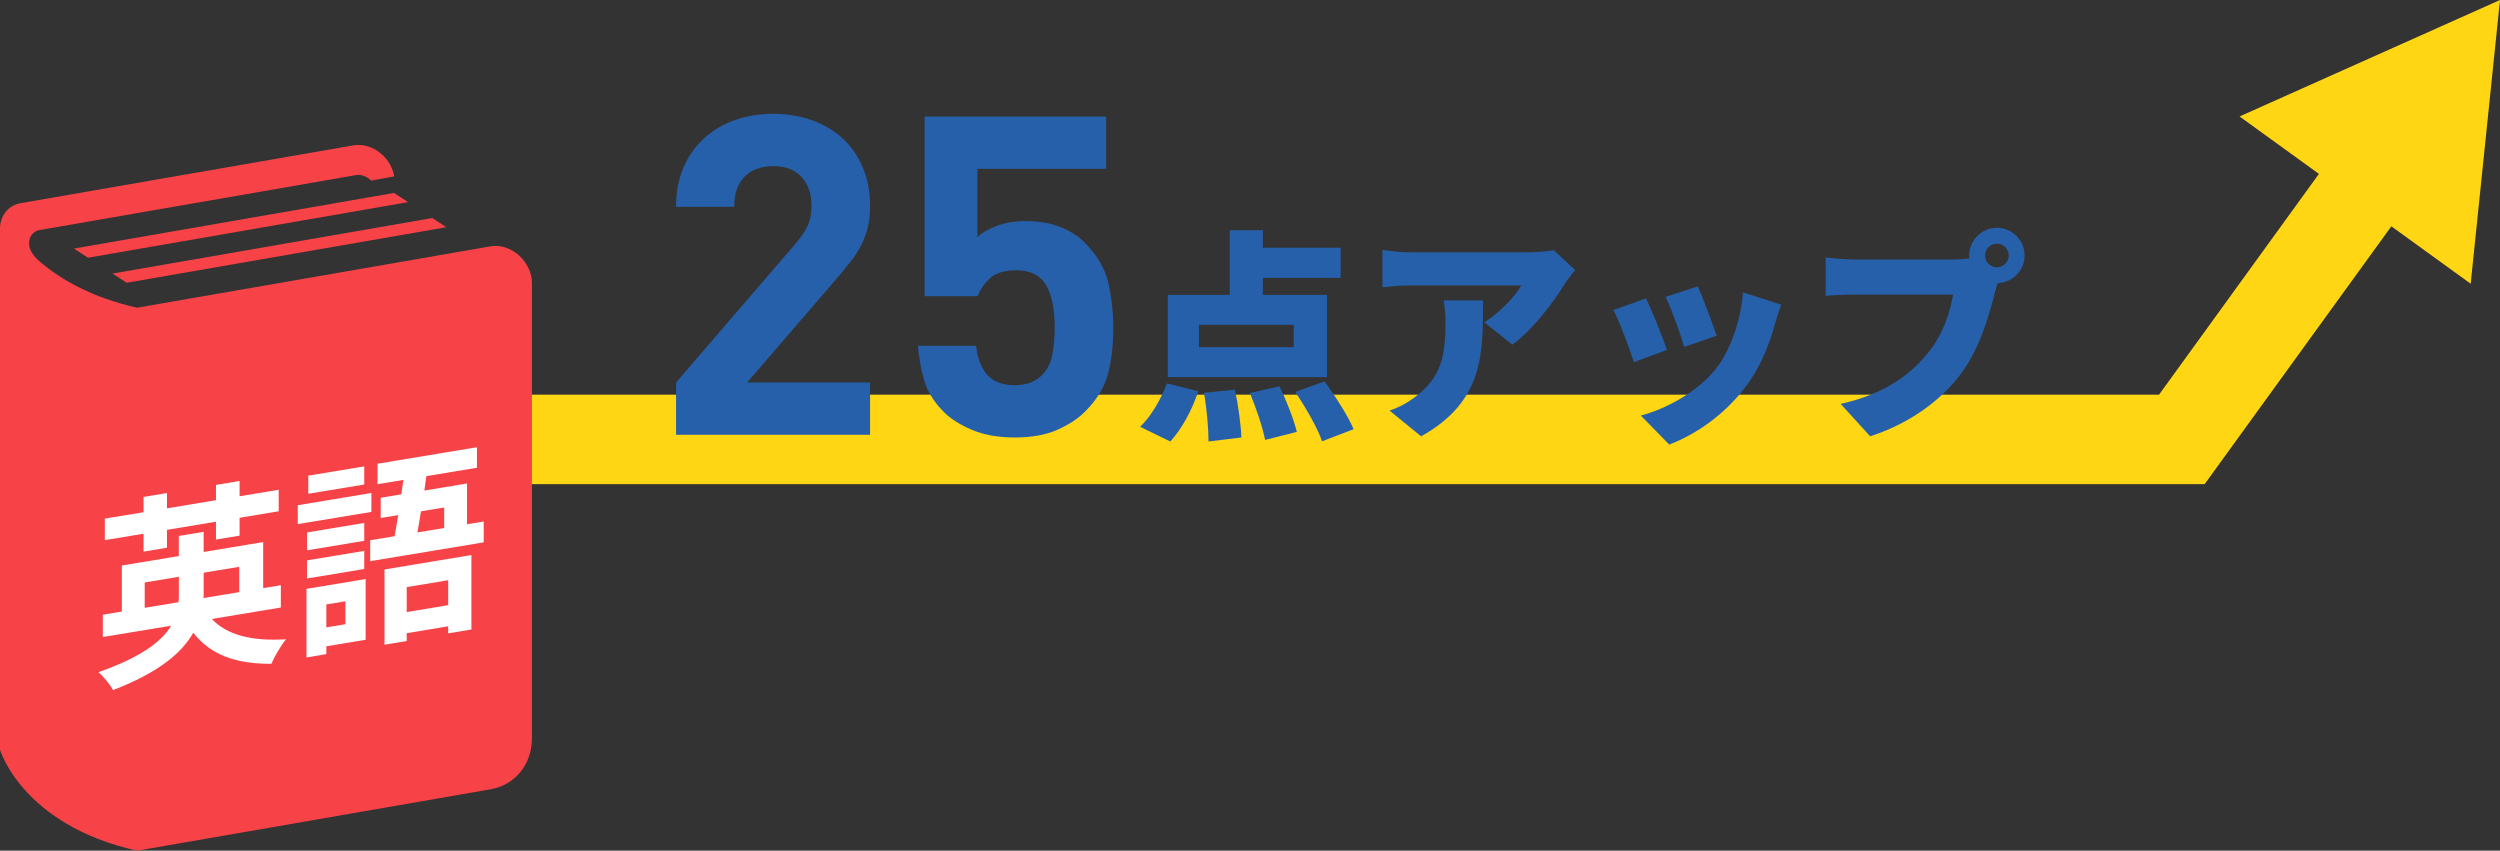 <?xml version="1.0" encoding="UTF-8"?>
<svg id="_レイヤー_2" data-name="レイヤー_2" xmlns="http://www.w3.org/2000/svg" width="559.23" height="190.29" viewBox="0 0 559.23 190.29">
  <rect x="0" y="0" width="559.23" height="190.29" fill="#333333" stroke="none"/>
  <defs>
    <style>
      .cls-1 {
        fill: #fff;
      }

      .cls-2 {
        fill: none;
        stroke: #fed614;
        stroke-miterlimit: 10;
        stroke-width: 20px;
      }

      .cls-3 {
        fill: #f74347;
      }

      .cls-4 {
        fill: #fed614;
      }

      .cls-5 {
        fill: #2660ab;
      }
    </style>
  </defs>
  <g id="_レイアウト" data-name="レイアウト">
    <g>
      <polyline class="cls-2" points="115.4 98.29 488.06 98.29 532.3 37.2"/>
      <polygon class="cls-4" points="552.67 63.47 559.23 0 500.97 26.05 552.67 63.47"/>
    </g>
    <g>
      <path class="cls-5" d="M151.23,97.26v-11.7l26.6-30.9c1.33-1.53,2.28-2.93,2.85-4.2.57-1.27.85-2.73.85-4.4,0-2.67-.73-4.82-2.2-6.45-1.47-1.63-3.6-2.45-6.4-2.45-1.07,0-2.12.15-3.15.45-1.03.3-1.97.8-2.8,1.5-.83.7-1.5,1.63-2,2.8-.5,1.17-.75,2.62-.75,4.35h-13c0-3.27.55-6.18,1.65-8.75,1.1-2.57,2.63-4.75,4.6-6.55,1.97-1.8,4.27-3.17,6.9-4.1,2.63-.93,5.48-1.4,8.55-1.4s6.04.48,8.72,1.45c2.68.97,4.97,2.33,6.89,4.1,1.91,1.77,3.41,3.93,4.48,6.5,1.08,2.57,1.61,5.45,1.61,8.65,0,1.73-.17,3.28-.5,4.65-.33,1.37-.82,2.68-1.45,3.95-.63,1.27-1.43,2.52-2.4,3.75-.97,1.23-2.05,2.55-3.25,3.95l-19.9,23.1h27.5v11.7h-43.4Z"/>
      <path class="cls-5" d="M247.83,83.71c-.8,2.97-2.5,5.75-5.1,8.35-1.6,1.6-3.68,2.97-6.25,4.1s-5.72,1.7-9.45,1.7-6.93-.57-9.6-1.7c-2.67-1.13-4.77-2.47-6.3-4-2.2-2.2-3.67-4.57-4.4-7.1-.73-2.53-1.2-5.1-1.4-7.7h13c.33,2.8,1.17,4.97,2.53,6.5,1.36,1.53,3.4,2.3,6.12,2.3s4.64-.77,6.16-2.3c1.13-1.13,1.87-2.62,2.24-4.45.36-1.83.55-3.88.55-6.15,0-4.13-.65-7.3-1.94-9.5-1.29-2.2-3.53-3.3-6.71-3.3-2.65,0-4.62.62-5.92,1.85-1.29,1.23-2.17,2.55-2.63,3.95h-11.9V26.06h40.6v11.7h-28.8v15.3c.93-.93,2.35-1.77,4.25-2.5,1.9-.73,4.05-1.1,6.45-1.1,3,0,5.6.43,7.8,1.3,2.2.87,4.03,2.03,5.5,3.5,2.8,2.8,4.57,5.82,5.3,9.05.73,3.23,1.1,6.55,1.1,9.95,0,4-.4,7.48-1.2,10.45Z"/>
      <path class="cls-5" d="M255.03,95.46c2.3-2.1,4.65-6.05,6-9.7l7,1.75c-1.3,4.1-3.7,8.5-6.25,11.25l-6.75-3.3ZM296.84,84.36h-35.6v-18.4h13.85v-14.45h7.4v3.9h17.4v6.75h-17.4v3.8h14.35v18.4ZM289.39,72.65h-21.2v5h21.2v-5ZM276.24,87.16c.75,3.45,1.35,7.95,1.45,10.7l-7.35.9c0-2.75-.4-7.35-1-10.9l6.9-.7ZM286.24,86.41c1.5,3.2,3.2,7.45,3.85,10.2l-7.1,1.8c-.5-2.7-2-7.15-3.4-10.5l6.65-1.5ZM296.29,85.31c2.35,3.25,5.25,7.7,6.5,10.7l-7.05,2.7c-1-2.95-3.7-7.6-6-11.05l6.55-2.35Z"/>
      <path class="cls-5" d="M352.34,60.4c-.6.75-1.75,2.2-2.25,3-2.55,4.2-7.3,10.45-11.8,13.7l-6.25-5c3.7-2.35,7.15-6.15,8.25-8.25h-24.7c-2.2,0-3.75.15-6.35.4v-8.35c2.05.3,4.15.55,6.35.55h25.95c1.65,0,4.95-.2,6-.5l4.8,4.45ZM331.74,67.2c0,11.75.25,22.55-13.85,30.4l-7.05-5.75c1.75-.6,3.6-1.45,5.7-3.05,5.55-4.2,6.8-8.45,6.8-16.6,0-1.75-.1-3.2-.4-5h8.8Z"/>
      <path class="cls-5" d="M372.89,78.26l-7.4,2.75c-.85-2.7-3.25-9.25-4.6-11.65l7.3-2.6c1.4,2.8,3.7,8.6,4.7,11.5ZM398.44,68.15c-.7,1.95-1.05,3.15-1.4,4.35-1.3,4.8-3.4,9.9-6.7,14.2-4.65,6.1-10.95,10.45-16.95,12.75l-6.35-6.5c5.3-1.35,12.6-5.15,16.75-10.4,3.3-4.15,5.65-10.95,6.1-17.15l8.55,2.75ZM383.99,75.1l-7.25,2.5c-.7-2.5-2.8-8.4-4.15-11.2l7.2-2.35c1,2.2,3.45,8.7,4.2,11.05Z"/>
      <path class="cls-5" d="M436.94,58.05c.85,0,2.25-.05,3.6-.25-.05-.2-.05-.45-.05-.65,0-3.4,2.8-6.2,6.2-6.2s6.2,2.8,6.2,6.2-2.75,6.1-6.05,6.2c-.25.75-.45,1.5-.6,2.1-1.2,4.7-3.25,12.3-7.55,18.1-4.5,6.05-11.55,11.2-20.35,14.05l-6.6-7.25c10.05-2.25,15.7-6.65,19.65-11.55,3.2-3.95,4.85-8.9,5.5-12.9h-22c-2.45,0-5.2.15-6.5.25v-8.55c1.55.2,4.85.45,6.5.45h22.05ZM449.34,57.15c0-1.45-1.2-2.65-2.65-2.65s-2.65,1.2-2.65,2.65,1.2,2.65,2.65,2.65,2.65-1.2,2.65-2.65Z"/>
    </g>
    <g>
      <path class="cls-3" d="M116.07,57.11c-1.84-1.63-4.2-2.38-6.32-2.01l-79.08,13.73c-9.97-2.23-16.76-6.16-21.44-10.03-1.41-1.16-1.71-1.76-1.71-1.76-.84-.99-1.17-2.22-.93-3.38.24-1.16,1.1-2,2.26-2.2l70.77-12.29c1.06-.19,2.24.19,3.16,1,.08.08.15.17.23.24l5.18-.96c-.32-1.83-1.28-3.61-2.78-4.93-1.84-1.63-4.2-2.38-6.32-2.01L4.65,45.44c-2.79.49-4.65,2.79-4.65,5.74v116.52s4.9,16.82,30.67,22.59l79.01-13.72c5.58-.97,9.31-5.58,9.31-11.49V63.3c0-2.25-1.09-4.56-2.93-6.19Z"/>
      <polygon class="cls-3" points="16.54 55.6 19.68 57.65 91.28 45.21 88.13 43.16 16.54 55.6"/>
      <polygon class="cls-3" points="28.33 63.25 99.83 50.82 96.7 48.77 25.18 61.19 28.33 63.25"/>
    </g>
    <g>
      <path class="cls-1" d="M47.38,138.46c3.33,3.54,8.83,5.02,16.6,4.54-1.15,1.41-2.62,3.9-3.29,5.49-8.3.03-13.72-2.18-17.45-6.96-2.62,4.62-7.9,8.96-17.94,12.83-.58-1.07-2.09-2.98-3.28-4,9.5-3.33,14.16-6.85,16.25-10.39l-15.27,2.53v-4.99l4.26-.71v-10.3l12.74-2.11v-4.5l5.55-.92v4.5l13.32-2.21v10.3l3.95-.65v4.99l-15.45,2.56ZM32.11,119.39l-8.66,1.43v-4.81l8.66-1.43v-3.42l5.24-.87v3.42l10.96-1.82v-3.42l5.28-.88v3.42l8.75-1.45v4.81l-8.75,1.45v4l-5.28.88v-4l-10.96,1.82v4l-5.24.87v-4ZM39.92,134.7c.09-.55.09-1.09.09-1.63v-4.05l-7.64,1.27v5.67l7.55-1.25ZM45.56,128.1v4.14c0,.49,0,1.03-.04,1.54l7.99-1.32v-5.67l-7.95,1.32Z"/>
      <path class="cls-1" d="M83.08,114.51l-16.47,2.73v-4.23l16.47-2.73v4.23ZM81.79,143.11l-8.79,1.46v1.75l-4.44.74v-15.34l13.23-2.19v13.59ZM81.48,120.98l-12.79,2.12v-4l12.79-2.12v4ZM68.69,125.35l12.79-2.12v4.05l-12.79,2.12v-4.05ZM81.48,108.38l-12.52,2.07v-4.05l12.52-2.07v4.05ZM73,135.21v5.13l4.26-.71v-5.13l-4.26.71ZM108.2,116.64v4.68l-25.39,4.21v-4.68l5.46-.9c.27-1.44.53-3.06.8-4.72l-3.91.65v-4.54l4.62-.76c.13-1.1.31-2.17.44-3.22l-5.77.96v-4.59l22.24-3.69v4.59l-11.32,1.88-.44,3.22,9.54-1.58v9.13l3.73-.62ZM86.01,127.38l19.44-3.22v16.65l-5.19.86v-1.57l-9.28,1.54v1.75l-4.97.82v-16.83ZM90.98,131.33v5.58l9.28-1.54v-5.58l-9.28,1.54ZM94.17,114.38c-.27,1.66-.53,3.28-.8,4.72l5.99-.99v-4.59l-5.19.86Z"/>
    </g>
  </g>
</svg>